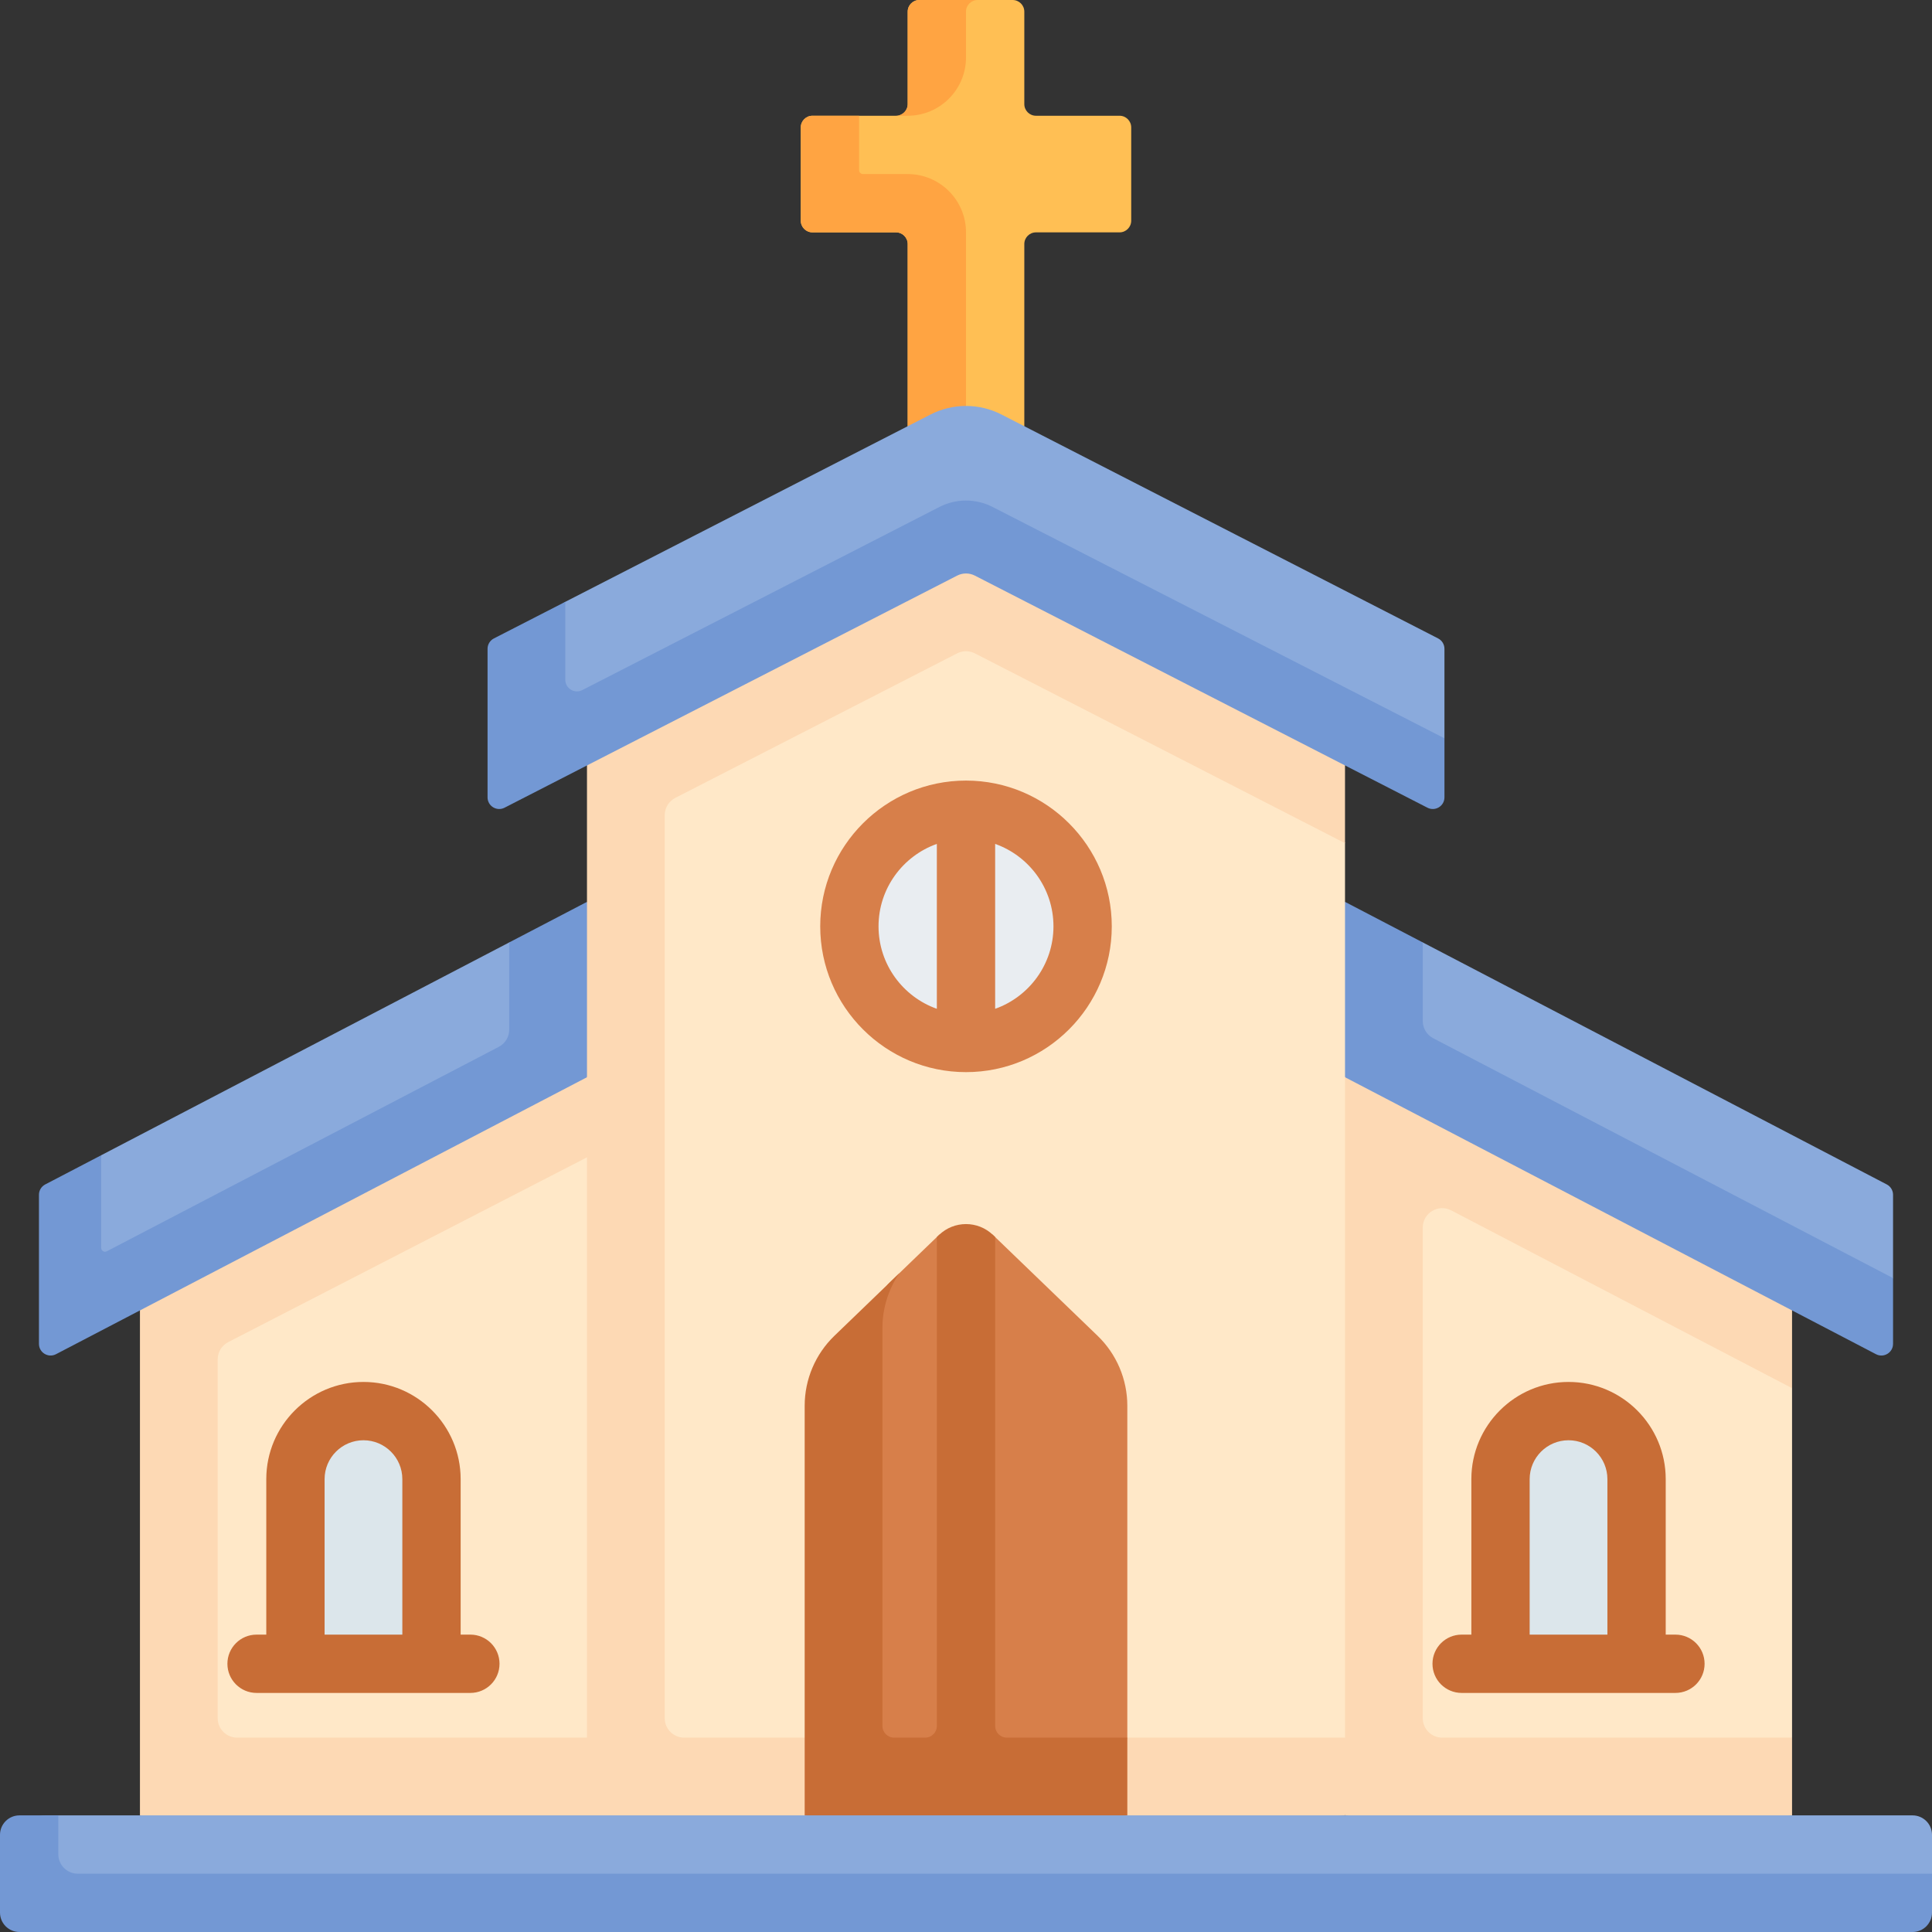 <svg xmlns="http://www.w3.org/2000/svg" id="Capa_1" height="512" viewBox="0 0 497 497" width="512"><rect x="0" y="0" width="497" height="497" fill="#333333" stroke="none"/><g id="_x3C_Group_x3E__6_"><path d="m288 29.776h-21.5c-1.657 0-3-1.343-3-3v-23.776c0-1.657-1.343-3-3-3h-24c-1.657 0-3 1.343-3 3v23.776c0 1.657-1.343 3-3 3h-21.5c-1.657 0-3 1.343-3 3v24c0 1.657 1.343 3 3 3h21.5c1.657 0 3 1.343 3 3v64.224h30v-64.224c0-1.657 1.343-3 3-3h21.5c1.657 0 3-1.343 3-3v-24c0-1.656-1.343-3-3-3z" fill="#ffbf54"></path><g><path d="m248.5 14.776v-11.776c0-1.657 1.343-3 3-3h-15c-1.657 0-3 1.343-3 3v23.776c0 1.657-1.343 3-3 3h3c8.284 0 15-6.715 15-15z" fill="#ffa442"></path></g><g><path d="m248.5 112v-52.224c0-8.284-6.716-15-15-15h-11.5c-.552 0-1-.448-1-1v-14h-12c-1.657 0-3 1.343-3 3v24c0 1.657 1.343 3 3 3h21.5c1.657 0 3 1.343 3 3v64.224h30v-15z" fill="#ffa442"></path></g><path d="m451 457h-95v-160.819l95 45.819 10 15.1v89.9z" fill="#ffe8c8"></path><path d="m156.509 457h-110.509v-125l108.197-58.482z" fill="#ffe8c8"></path><path d="m161 246.784-125 65.199v45.117 109.9l54.862 19.394 65.647-15.922-.509-23.472h-95c-2.761 0-5-2.239-5-5v-92.301c0-1.863 1.036-3.572 2.688-4.433l102.115-52.592z" fill="#fdd9b4"></path><path d="m461 357.1v-45.117l-115-59.983-30.968 118.5 30.968 96.5 59.926 10 55.074-10v-20h-90c-2.761 0-5-2.239-5-5v-126.206c0-3.754 3.984-6.169 7.312-4.433z" fill="#fdd9b4"></path><g><path d="m20.02 325.703v-8.35c0-1.118.621-2.143 1.613-2.66l4.387-17.504 104.98-54.757 10-.432v31.5l-116.593 54.863c-1.997 1.042-4.387-.407-4.387-2.66z" fill="#8aaadc"></path></g><path d="m131 242.432v22.43c0 1.863-1.036 3.572-2.688 4.433l-100.83 52.594c-.666.347-1.462-.136-1.462-.887v-23.813l-14.387 7.504c-.991.517-1.613 1.542-1.613 2.66v38.35c0 2.253 2.39 3.702 4.387 2.66l136.593-71.248 10-19.654-10-25.461z" fill="#7398d4"></path><g><path d="m486.98 328.784v-21.431c0-1.118-.621-2.143-1.613-2.66l-119.367-62.261-12.671.387-2.298 28.851 127.915 65.617z" fill="#8aaadc"></path></g><path d="m366 262.649v-20.214l-20-10.435-10 20 10 25.115 136.593 71.248c1.997 1.042 4.387-.407 4.387-2.66v-16.919l-118.293-61.703c-1.651-.861-2.687-2.569-2.687-4.432z" fill="#7398d4"></path><path d="m336 457h-175v-274.42l78.374-40.92c5.729-2.653 12.523-2.653 18.253 0l78.373 40.92 10 34.325v230.095z" fill="#ffe8c8"></path><path d="m246.218 168.076c1.432-.735 3.131-.735 4.563 0l95.219 48.83v-44.953l-88.374-45.32c-5.729-2.938-12.523-2.938-18.252 0l-88.374 45.32v44.952 250.095l97.5 10 97.5-10v-20h-170c-2.761 0-5-2.239-5-5v-232.296c0-1.876 1.05-3.593 2.718-4.449z" fill="#fdd9b4"></path><g><path d="m363.86 197.638-113.079-59.562c-1.432-.735-3.131-.735-4.563 0l-114.429 56.707c-1.996 1.024-4.369-.426-4.369-2.669v-23.209c0-1.125.63-2.156 1.631-2.669l16.333-11.402 93.99-48.201c5.729-2.938 12.524-2.938 18.252 0l112.323 57.601c1.001.514 1.631 1.544 1.631 2.669v23.022l-3.351 5.043c0 2.244-2.373 3.694-4.369 2.67z" fill="#8aaadc"></path></g><path d="m371.58 189.926-116.235-59.51c-4.297-2.204-9.392-2.204-13.689 0l-91.866 47.11c-1.996 1.024-4.369-.426-4.369-2.669v-19.953c0-.031.005-.062.006-.093l-18.375 9.424c-1.001.514-1.631 1.544-1.631 2.669v18.209 20c0 2.244 2.373 3.693 4.369 2.669l116.429-59.707c1.432-.735 3.131-.735 4.563 0l116.43 59.707c1.996 1.024 4.369-.426 4.369-2.669v-15.187z" fill="#7398d4"></path><path d="m282.349 343.626-26.91-25.937c-1.937-1.867-4.438 7.2-6.94 7.2s-5.003-9.067-6.94-7.2l-13.141 12.666-7.345 12.039c-4.889 4.712-4.074 12.442-4.074 19.232v105.374h63l10-20v-85.374c.001-6.79-2.761-13.288-7.65-18z" fill="#d77f4a"></path><path d="m256 444v-125.771l-.56-.54c-3.873-3.733-10.006-3.733-13.879 0l-.56.54v125.771c0 1.657-1.343 3-3 3h-8c-1.657 0-3-1.343-3-3v-102.374c0-5.074 1.543-9.983 4.362-14.108l-16.712 16.108c-4.889 4.712-7.651 11.21-7.651 18v105.374l34.074 10h14.852l34.074-10v-20h-31c-1.657 0-3-1.343-3-3z" fill="#c86d36"></path><path d="m492 490.309h-480.394c-2.761 0-5-2.239-5-5v-13.309c0-2.761 2.239-5 5-5h480.394c2.761 0 5 2.239 5 5v13.309c0 2.761-2.239 5-5 5z" fill="#8aaadc"></path><path d="m20 482c-2.761 0-5-2.239-5-5v-10h-10c-2.761 0-5 2.239-5 5v20c0 2.761 2.239 5 5 5h487c2.761 0 5-2.239 5-5v-10z" fill="#7398d4"></path><circle cx="248.5" cy="238.3" fill="#e9edf1" r="30"></circle><path d="m248.5 200.801c-20.678 0-37.5 16.822-37.5 37.5s16.822 37.5 37.5 37.5 37.5-16.822 37.5-37.5-16.822-37.5-37.5-37.5zm-22.5 37.5c0-9.777 6.271-18.114 15-21.21v42.42c-8.729-3.096-15-11.433-15-21.21zm30 21.21v-42.42c8.729 3.096 15 11.433 15 21.21s-6.271 18.114-15 21.21z" fill="#d77f4a"></path><path d="m93.5 363c-9.665 0-17.5 7.835-17.5 17.5v47.5h35v-47.5c0-9.665-7.835-17.5-17.5-17.5z" fill="#dce6eb"></path><path d="m403.5 363c-9.665 0-17.5 7.835-17.5 17.5v47.5h35v-47.5c0-9.665-7.835-17.5-17.5-17.5z" fill="#dce6eb"></path><g fill="#c86d36"><path d="m121 420.5h-2.5v-40c0-13.785-11.215-25-25-25s-25 11.215-25 25v40h-2.5c-4.142 0-7.5 3.357-7.5 7.5s3.358 7.5 7.5 7.5h10 35 10c4.142 0 7.5-3.357 7.5-7.5s-3.358-7.5-7.5-7.5zm-37.5 0v-40c0-5.514 4.486-10 10-10s10 4.486 10 10v40z"></path><path d="m431 420.5h-2.5v-40c0-13.785-11.215-25-25-25s-25 11.215-25 25v40h-2.5c-4.143 0-7.5 3.357-7.5 7.5s3.357 7.5 7.5 7.5h10 35 10c4.143 0 7.5-3.357 7.5-7.5s-3.357-7.5-7.5-7.5zm-37.5 0v-40c0-5.514 4.486-10 10-10s10 4.486 10 10v40z"></path></g></g></svg>